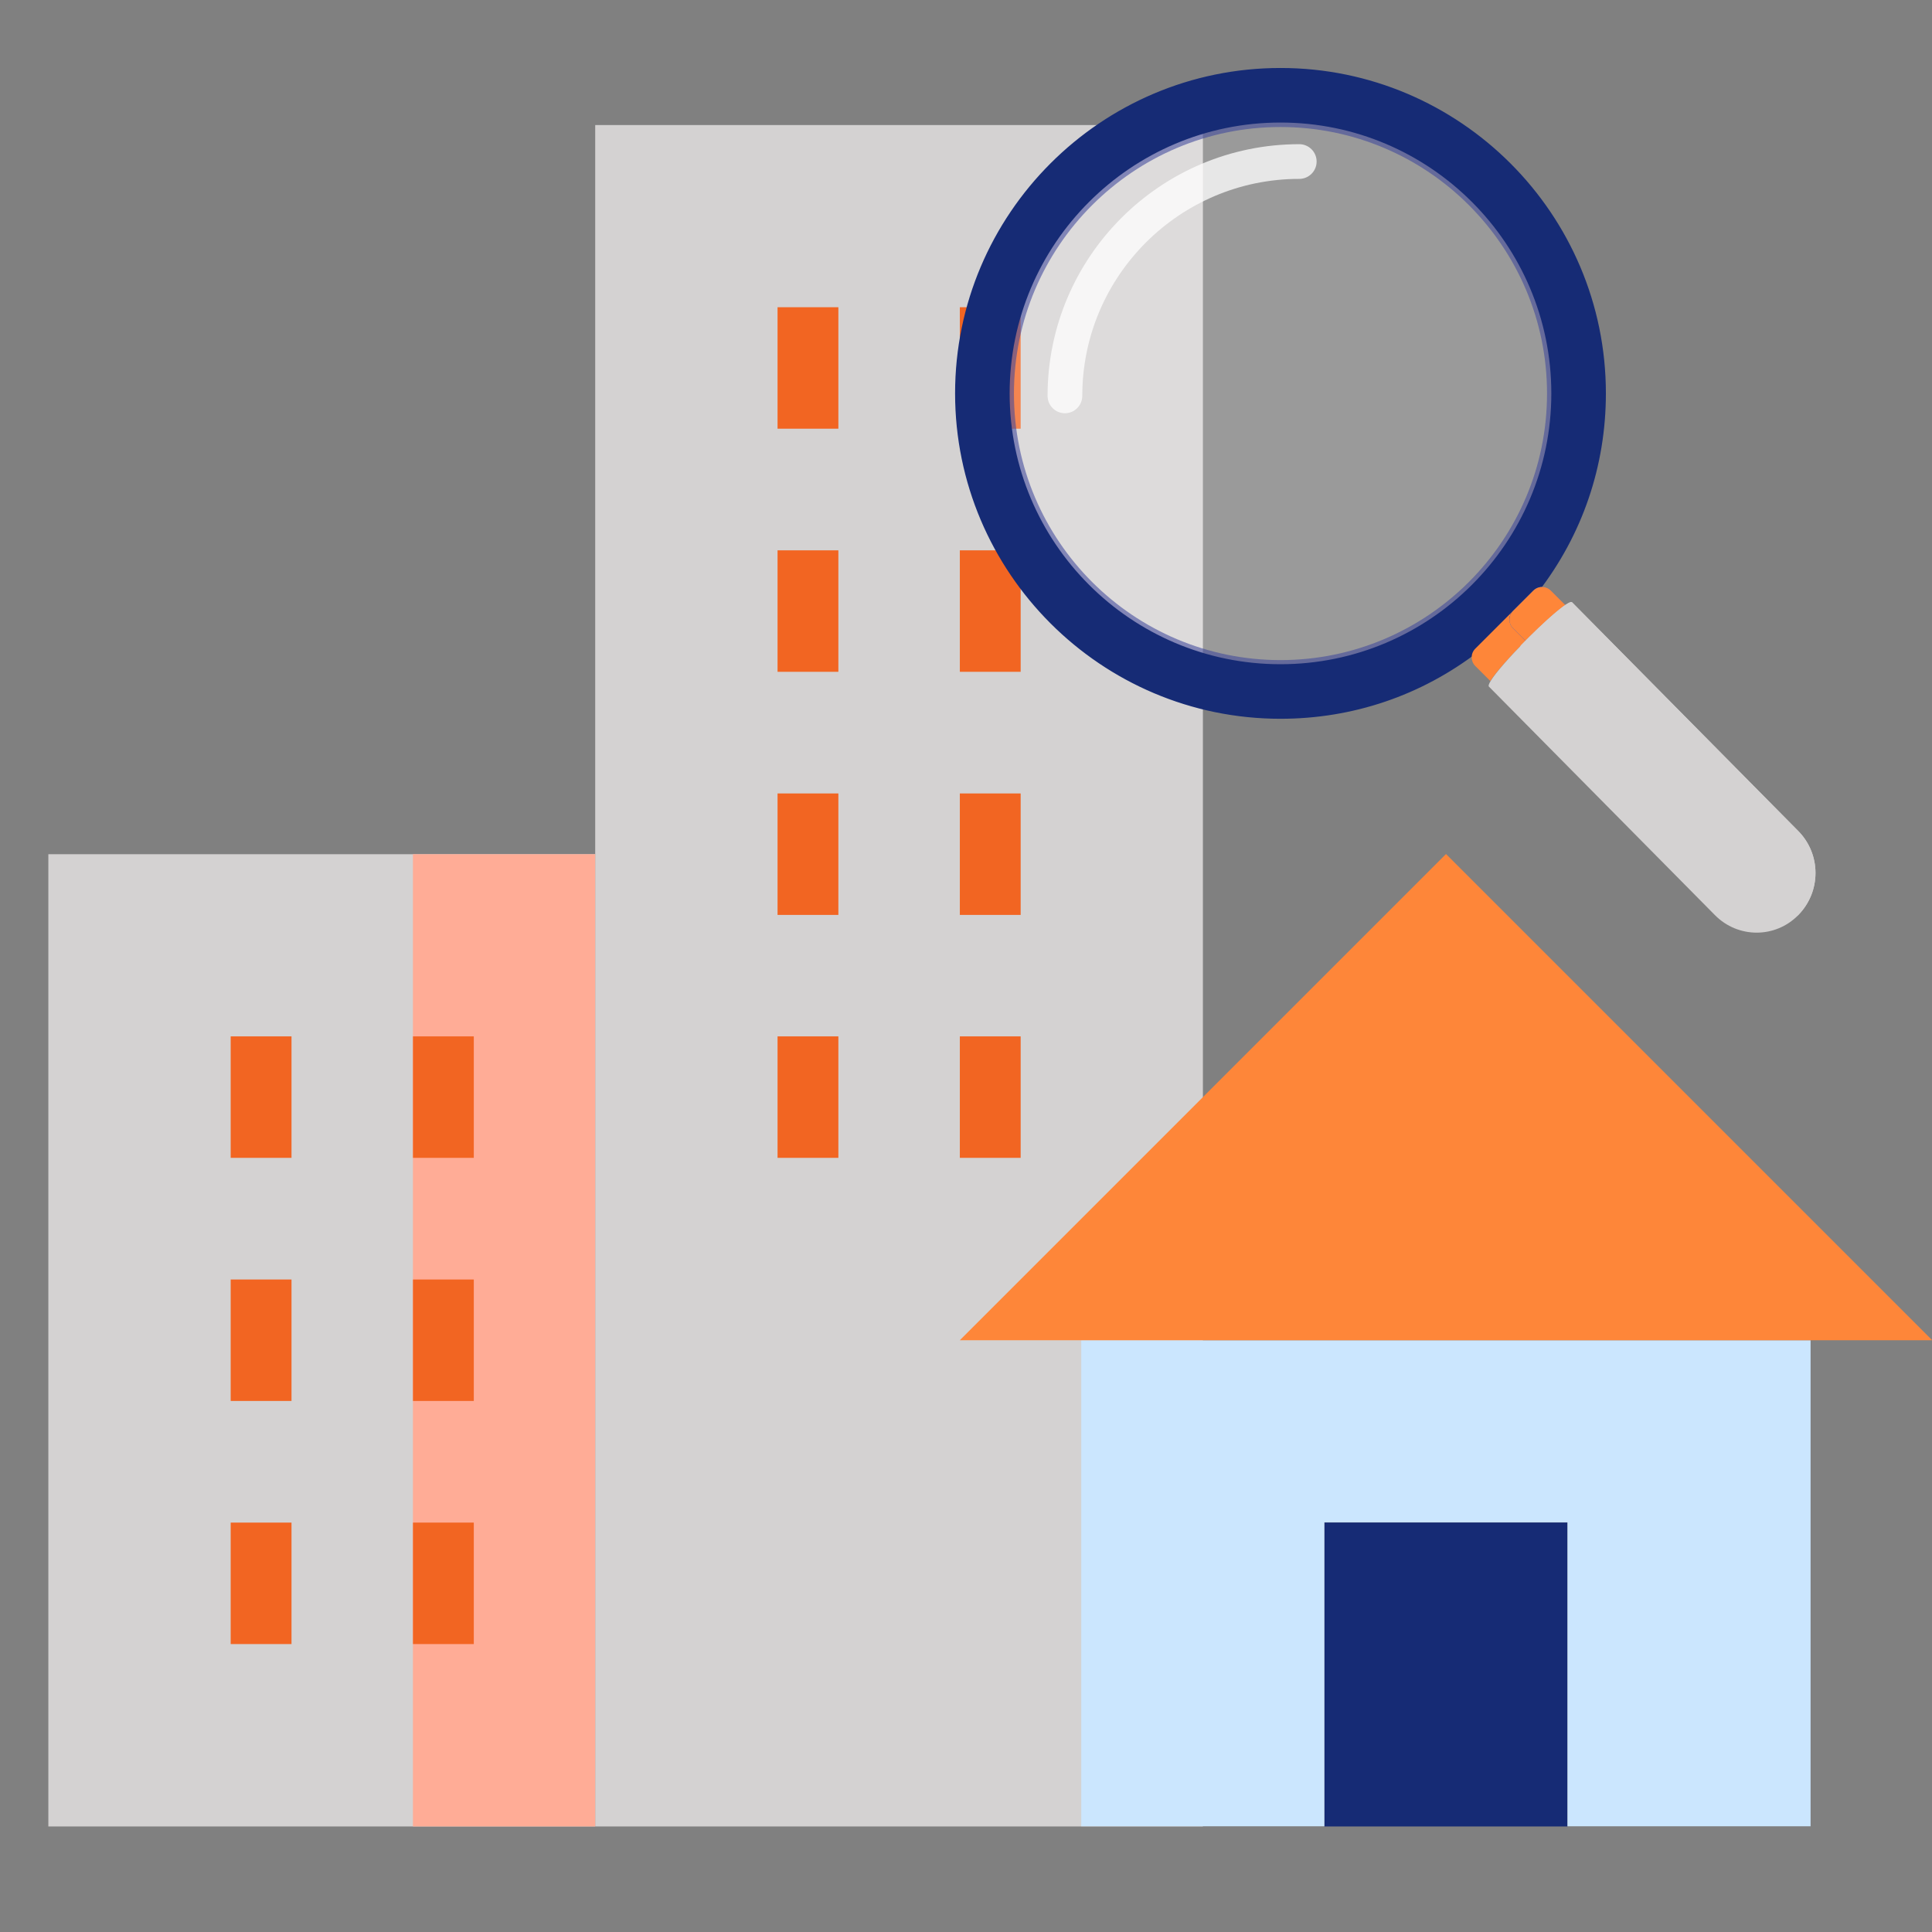 <?xml version="1.0" encoding="utf-8"?>
<!-- Generator: Adobe Illustrator 25.4.1, SVG Export Plug-In . SVG Version: 6.00 Build 0)  -->
<svg version="1.1" id="Layer_1" xmlns="http://www.w3.org/2000/svg" xmlns:xlink="http://www.w3.org/1999/xlink" x="0px" y="0px"
	 viewBox="0 0 1080 1080" style="enable-background:new 0 0 1080 1080;" xml:space="preserve">
<rect x="0" y="0" width="1080" height="1080" fill="#808080" stroke="none"/>
<style type="text/css">
	.st0{fill:#D4D2D2;}
	.st1{fill:#162B75;}
	.st2{fill:#CBE6FE;}
	.st3{fill:#FE8639;}
	.st4{fill:#FFAC96;}
	.st5{fill:#F26522;}
	.st6{opacity:0.21;fill:#FFFFFF;}
	.st7{opacity:0.76;fill:#FFFFFF;}
	.st8{opacity:0.58;fill:#3E479B;}
	.st9{fill:none;}
	.st10{fill:#4C65BA;}
</style>
<g id="Group_391" transform="translate(-6231.073 -1682.993)">
	<path id="Path_702" class="st0" d="M6563.8,1752.9h339.7v951.1h-339.7V1752.9z"/>
	<path id="Path_704" class="st0" d="M6370.2,2160.5h-112.1v543.5h305.7v-543.5H6370.2z"/>
	<path id="Path_705" class="st1" d="M6971.4,2534.1h135.9v169.9h-135.9V2534.1z"/>
	<path id="Path_707" class="st2" d="M7243.1,2432.2h-407.6v271.7h135.9V2534h135.9v169.9h135.9V2432.2z"/>
	<path id="Path_708" class="st3" d="M7311.1,2432.1l-271.7-271.7l-135.9,135.9l-135.9,135.9H7311.1z"/>
	<path id="Path_709" class="st4" d="M6461.9,2160.5h101.9v543.5h-101.9V2160.5z"/>
	<g id="Group_389" transform="translate(6269.528 1688.836)">
		<path id="Path_712" class="st5" d="M396.2,165.9h34v67.9h-34V165.9z"/>
		<path id="Path_713" class="st5" d="M498.1,165.9h34v67.9h-34V165.9z"/>
		<path id="Path_714" class="st5" d="M396.2,301.8h34v67.9h-34V301.8z"/>
		<path id="Path_715" class="st5" d="M498.1,301.8h34v67.9h-34V301.8z"/>
		<path id="Path_716" class="st5" d="M396.2,437.7h34v67.9h-34V437.7z"/>
		<path id="Path_717" class="st5" d="M498.1,437.7h34v67.9h-34V437.7z"/>
		<path id="Path_718" class="st5" d="M90.5,573.5h34v67.9h-34V573.5z"/>
		<path id="Path_719" class="st5" d="M192.4,573.5h34v67.9h-34V573.5z"/>
		<path id="Path_720" class="st5" d="M90.5,709.4h34v67.9h-34V709.4z"/>
		<path id="Path_721" class="st5" d="M192.4,709.4h34v67.9h-34V709.4z"/>
		<path id="Path_722" class="st5" d="M90.5,845.3h34v67.9h-34V845.3z"/>
		<path id="Path_723" class="st5" d="M192.4,845.3h34v67.9h-34V845.3z"/>
		<path id="Path_724" class="st5" d="M396.2,573.5h34v67.9h-34V573.5z"/>
		<path id="Path_725" class="st5" d="M498.1,573.5h34v67.9h-34V573.5z"/>
	</g>
</g>
<g>
	<g>
		
			<ellipse transform="matrix(0.707 -0.707 0.707 0.707 54.149 570.576)" class="st6" cx="715.8" cy="219.9" rx="153.8" ry="153.8"/>
	</g>
	<g>
		<path class="st7" d="M595.3,231c-5.4,0-9.7-4.4-9.7-9.7c0-77.6,63.1-140.7,140.7-140.7c5.4,0,9.7,4.4,9.7,9.7
			c0,5.4-4.4,9.7-9.7,9.7C659.4,100,605,154.4,605,221.3C605,226.6,600.7,231,595.3,231z"/>
	</g>
	<path class="st8" d="M715.8,378.6c-87.5,0-158.7-71.2-158.7-158.7c0-87.5,71.2-158.7,158.7-158.7c87.5,0,158.7,71.2,158.7,158.7
		C874.5,307.4,803.3,378.6,715.8,378.6z M715.8,71c-82.1,0-149,66.8-149,149s66.8,149,149,149s149-66.8,149-149S798,71,715.8,71z"/>
	<g>
		<g>
			<circle class="st9" cx="715.8" cy="219.9" r="153.8"/>
			<g>
				<path class="st1" d="M857.2,330.1c0.2-0.2,0.5-0.4,0.7-0.6c23.4-30.3,37.4-68.3,37.4-109.6c0-99.1-80.4-179.5-179.5-179.5
					s-179.5,80.4-179.5,179.5c0,99.1,80.4,179.5,179.5,179.5c41.1,0,79-13.9,109.2-37.1l20.8-20.8L857.2,330.1z M715.8,373.7
					c-84.9,0-153.8-68.9-153.8-153.8c0-84.9,68.9-153.8,153.8-153.8S869.6,135,869.6,219.9C869.6,304.9,800.8,373.7,715.8,373.7z"/>
				<path class="st1" d="M715.8,401.8c-100.3,0-181.9-81.6-181.9-181.9C533.9,119.6,615.5,38,715.8,38
					c100.3,0,181.9,81.6,181.9,181.9c0,40.6-13.1,79-37.9,111.1l-0.5,0.5c-0.2,0.2-0.4,0.3-0.5,0.4l-32.4,32.4
					C794.5,388.8,756.2,401.8,715.8,401.8z M715.8,42.9c-97.6,0-177.1,79.4-177.1,177.1S618.2,397,715.8,397
					c39.2,0,76.5-12.6,107.6-36.5l32.1-32.1c0.2-0.2,0.5-0.4,0.7-0.6c24-31.2,36.7-68.5,36.7-107.9
					C892.9,122.3,813.5,42.9,715.8,42.9z M715.8,376.2c-86.2,0-156.2-70.1-156.2-156.2S629.7,63.7,715.8,63.7
					s156.2,70.1,156.2,156.2S802,376.2,715.8,376.2z M715.8,68.5c-83.5,0-151.4,67.9-151.4,151.4c0,83.5,67.9,151.4,151.4,151.4
					c83.5,0,151.4-67.9,151.4-151.4C867.2,136.4,799.3,68.5,715.8,68.5z"/>
			</g>
			<path class="st3" d="M852.8,358.2l-7-7c-2.7-2.7-2.7-7,0-9.7L825,362.3l-0.3,0.3c-2.7,2.7-2.7,7,0,9.7l8.4,8.4
				C835.9,376.1,844.1,367,852.8,358.2z"/>
			<path class="st10" d="M845.8,341.5c-2.7,2.7-2.7,7,0,9.7l7,7c8.4-8.5,17.3-16.6,22.2-20l-8.1-8.1c-2.5-2.5-6.3-2.6-9-0.6
				c-0.2,0.2-0.5,0.4-0.7,0.6L845.8,341.5z"/>
			<path class="st3" d="M845.8,341.5c-2.7,2.7-2.7,7,0,9.7l7,7c8.4-8.5,17.3-16.6,22.2-20l-8.1-8.1c-2.5-2.5-6.3-2.6-9-0.6
				c-0.2,0.2-0.5,0.4-0.7,0.6L845.8,341.5z"/>
			<path class="st0" d="M1005.2,464.5L878.8,336.7c-0.5-0.5-1.8,0.2-3.8,1.5c-5,3.4-13.8,11.5-22.2,20c-8.7,8.8-16.8,17.9-19.6,22.6
				c-0.9,1.5-1.3,2.6-0.9,3l126.4,127.8c12.9,13,33.7,13,46.5,0C1018.1,498.5,1018.1,477.5,1005.2,464.5z"/>
		</g>
		<g>
			<g>
				<path class="st0" d="M1005.2,464.5L878.8,336.7c-1.7-1.7-16.1,11.2-28.5,23.9c-10.5,10.8,142,163.9,154.9,150.9l0,0
					C1018.1,498.5,1018.1,477.5,1005.2,464.5z"/>
			</g>
		</g>
	</g>
</g>
</svg>
